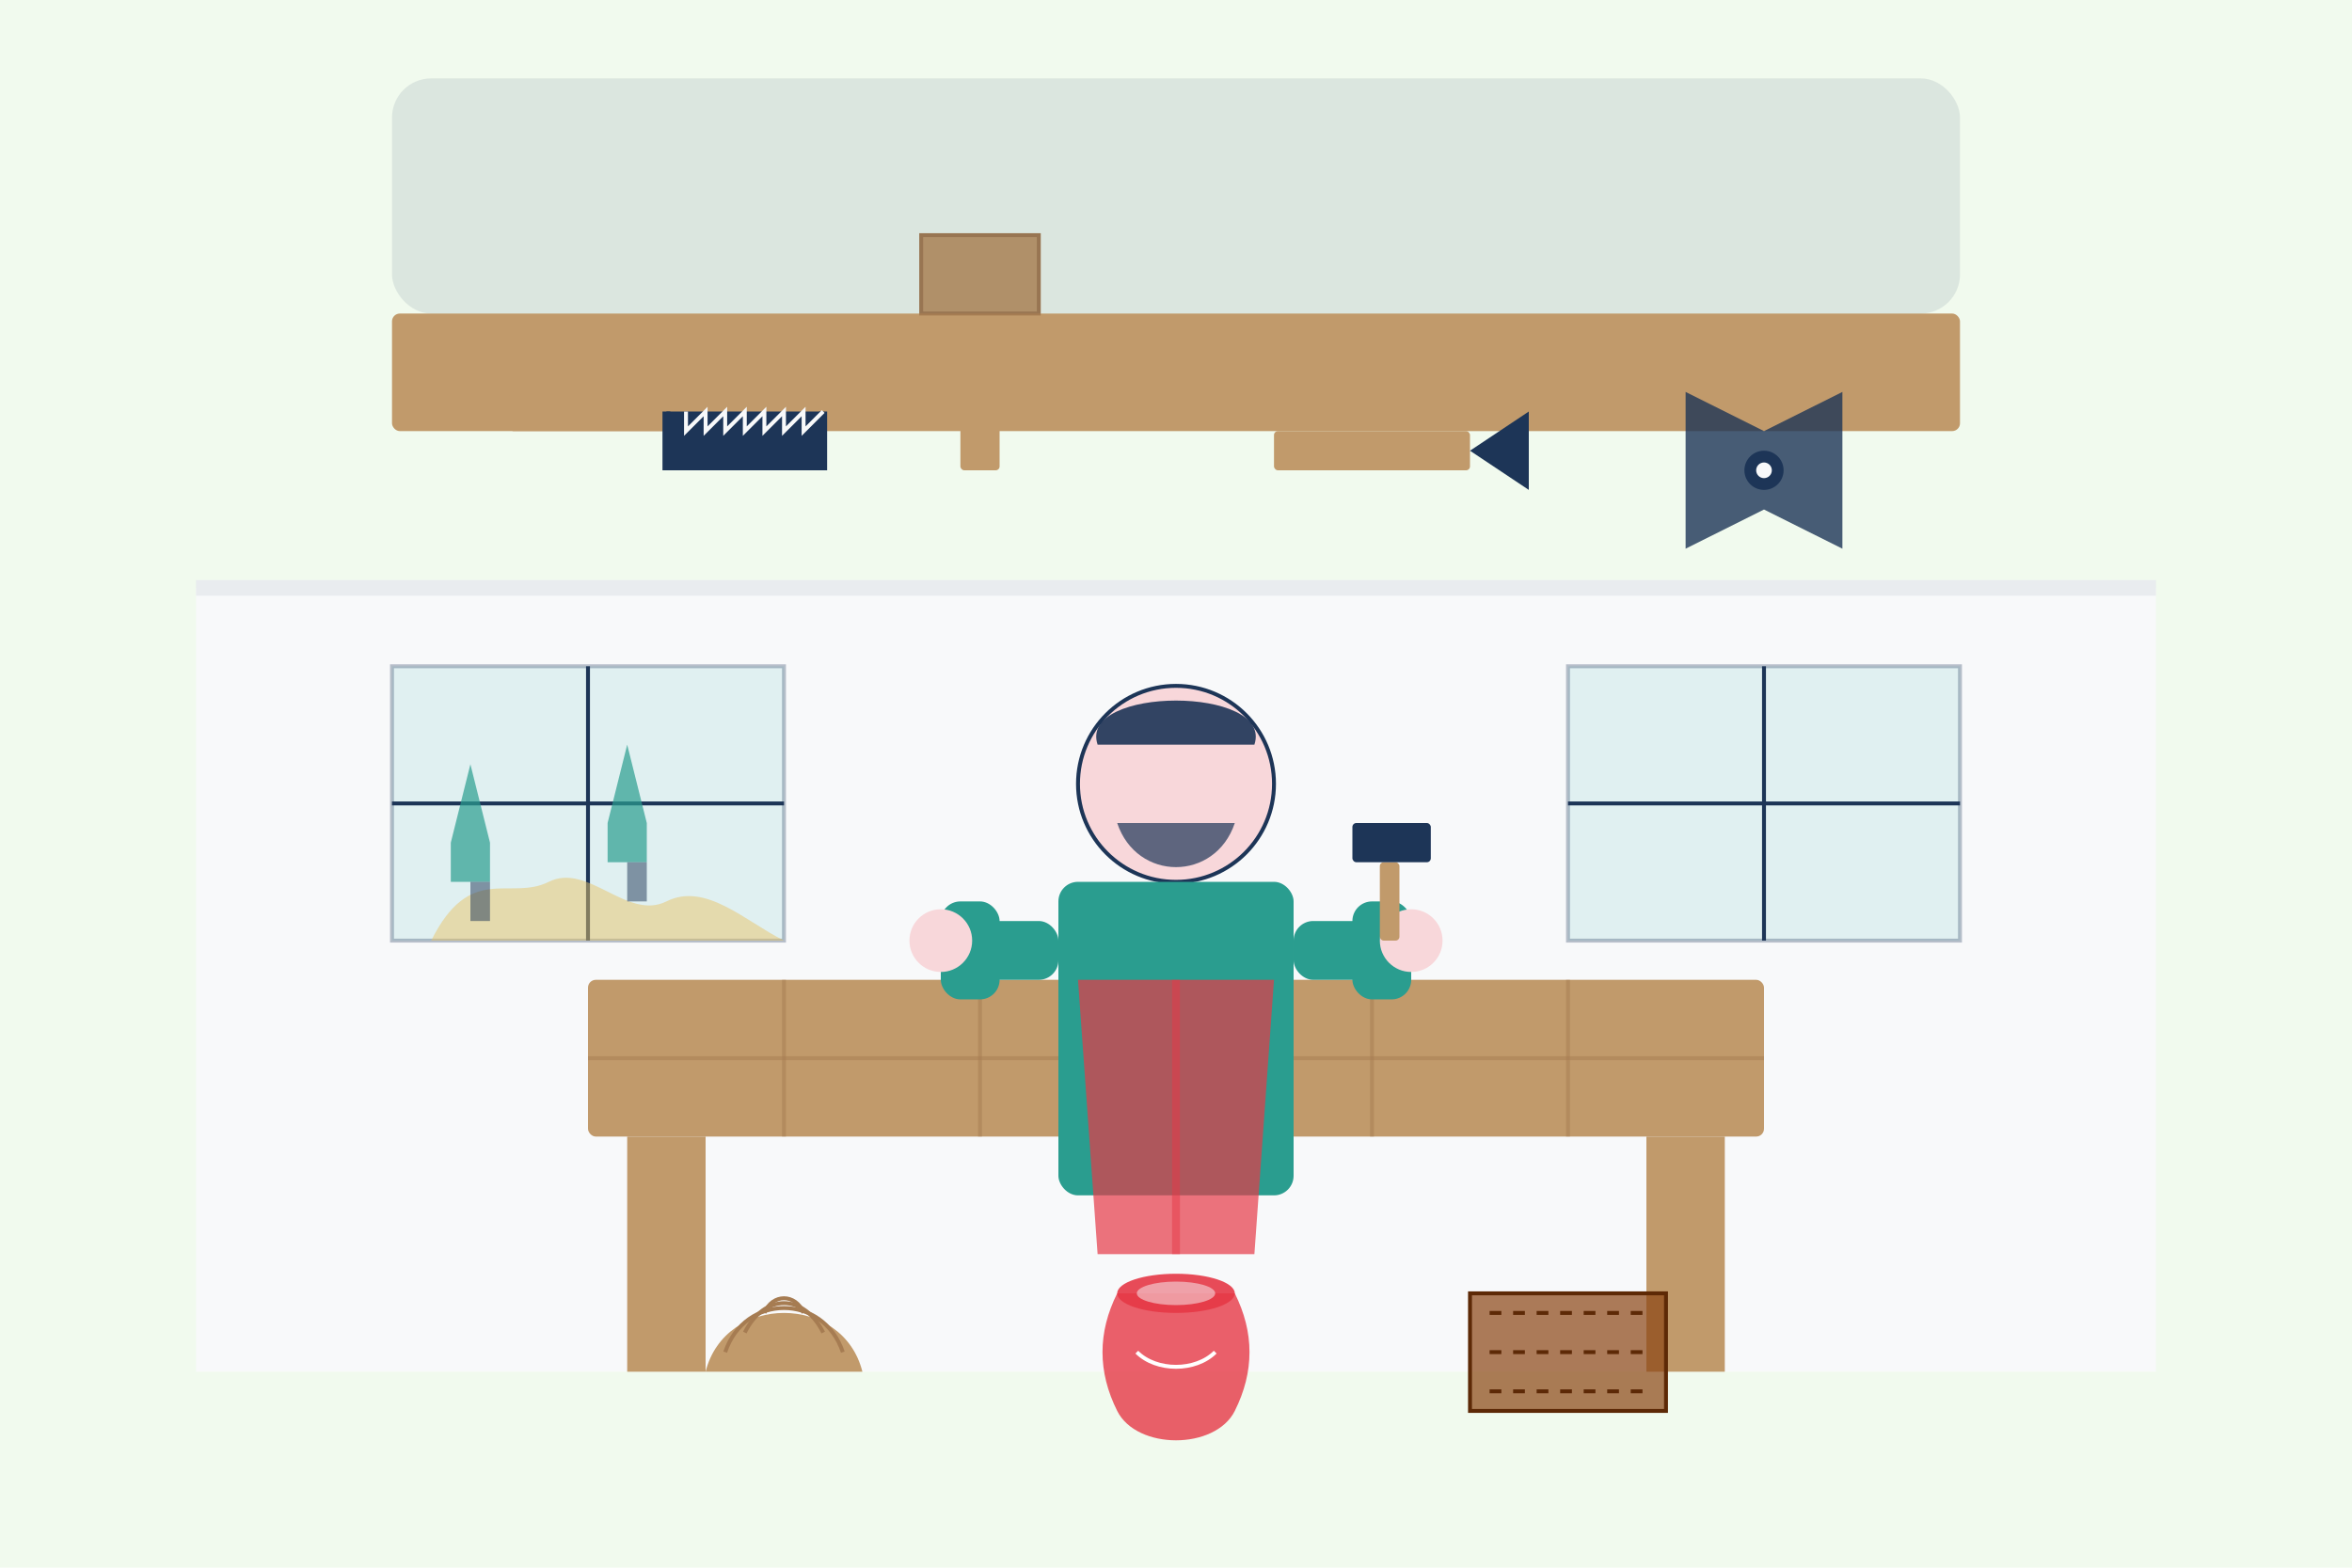<svg xmlns="http://www.w3.org/2000/svg" width="600" height="400" viewBox="0 0 600 400">
  <style>
    .primary { fill: #e63946; }
    .secondary { fill: #2a9d8f; }
    .dark { fill: #1d3557; }
    .accent { fill: #e9c46a; }
    .light { fill: #f1faee; }
    .wood { fill: #c19a6b; }
  </style>
  
  <!-- Background -->
  <rect width="600" height="400" class="light" />
  
  <!-- Traditional workshop setting -->
  <rect x="50" y="150" width="500" height="200" fill="#f8f9fa" />
  <line x1="50" y1="150" x2="550" y2="150" stroke="#e9ecef" stroke-width="4" />
  
  <!-- Traditional Italian workshop elements -->
  <!-- Central workbench -->
  <rect x="150" y="250" width="300" height="40" class="wood" rx="2" />
  <rect x="160" y="290" width="20" height="60" class="wood" />
  <rect x="420" y="290" width="20" height="60" class="wood" />
  
  <!-- Wood grain on bench -->
  <line x1="150" y1="270" x2="450" y2="270" stroke="#a67c52" stroke-width="1" opacity="0.5" />
  <line x1="200" y1="250" x2="200" y2="290" stroke="#a67c52" stroke-width="1" opacity="0.5" />
  <line x1="250" y1="250" x2="250" y2="290" stroke="#a67c52" stroke-width="1" opacity="0.5" />
  <line x1="300" y1="250" x2="300" y2="290" stroke="#a67c52" stroke-width="1" opacity="0.5" />
  <line x1="350" y1="250" x2="350" y2="290" stroke="#a67c52" stroke-width="1" opacity="0.5" />
  <line x1="400" y1="250" x2="400" y2="290" stroke="#a67c52" stroke-width="1" opacity="0.5" />
  
  <!-- Italian craftsman figure -->
  <g transform="translate(300, 200)">
    <!-- Head -->
    <circle cx="0" cy="0" r="25" fill="#f8d7da" stroke="#1d3557" stroke-width="1" />
    <!-- Beard -->
    <path d="M-15,10 C-10,25 10,25 15,10" class="dark" opacity="0.7" />
    <!-- Hair -->
    <path d="M-20,-10 C-25,-25 25,-25 20,-10" class="dark" opacity="0.9" />
    <!-- Body -->
    <rect x="-30" y="25" width="60" height="80" rx="5" class="secondary" />
    <!-- Arms -->
    <rect x="-50" y="35" width="20" height="15" rx="5" class="secondary" />
    <rect x="30" y="35" width="20" height="15" rx="5" class="secondary" />
    <rect x="-60" y="30" width="15" height="25" rx="5" class="secondary" />
    <rect x="45" y="30" width="15" height="25" rx="5" class="secondary" />
    <!-- Hands -->
    <circle cx="-60" cy="40" r="8" fill="#f8d7da" />
    <circle cx="60" cy="40" r="8" fill="#f8d7da" />
    <!-- Tool in hand (hammer) -->
    <rect x="52" y="20" width="5" height="20" class="wood" rx="1" />
    <rect x="45" y="10" width="20" height="10" class="dark" rx="1" />
    <!-- Apron -->
    <path d="M-25,50 L25,50 L20,120 L-20,120 Z" class="primary" opacity="0.7" />
    <line x1="0" y1="50" x2="0" y2="120" stroke="#e63946" stroke-width="2" opacity="0.5" />
  </g>
  
  <!-- Traditional tools on wall -->
  <g transform="translate(0, 0)">
    <!-- Tool hanging board -->
    <rect x="100" y="80" width="400" height="30" class="wood" rx="2" />
    
    <!-- Various traditional tools -->
    <!-- Old-style saw -->
    <g transform="translate(150, 120)">
      <rect x="-20" y="-20" width="40" height="10" class="wood" rx="1" />
      <path d="M20,-15 L60,-15 L60,0 L20,0 Z" class="dark" />
      <path d="M20,-15 L20,0" fill="none" stroke="#1d3557" stroke-width="2" />
      <path d="M60,-15 L60,0" fill="none" stroke="#1d3557" stroke-width="2" />
      <path d="M25,-15 L25,-10 L30,-15 L30,-10 L35,-15 L35,-10 L40,-15 L40,-10 L45,-15 L45,-10 L50,-15 L50,-10 L55,-15 L55,-10 L60,-15" fill="none" stroke="#f8f9fa" stroke-width="1" />
    </g>
    
    <!-- Traditional mallet -->
    <g transform="translate(250, 120)">
      <rect x="-5" y="-40" width="10" height="40" class="wood" rx="1" />
      <path d="M-15,-40 L15,-40 L15,-60 L-15,-60 Z" class="wood" />
      <path d="M-15,-40 L15,-40 L15,-60 L-15,-60 Z" fill="none" stroke="#a67c52" stroke-width="1" />
    </g>
    
    <!-- Traditional chisel -->
    <g transform="translate(350, 120)">
      <rect x="-25" y="-10" width="50" height="10" class="wood" rx="1" />
      <path d="M25,-5 L40,-15 L40,5 Z" class="dark" />
    </g>
    
    <!-- Traditional pliers -->
    <g transform="translate(450, 120)">
      <path d="M-20,-20 L0,-10 L0,10 L-20,20 Z" class="dark" opacity="0.8" />
      <path d="M20,-20 L0,-10 L0,10 L20,20 Z" class="dark" opacity="0.8" />
      <circle cx="0" cy="0" r="5" class="dark" />
      <circle cx="0" cy="0" r="2" fill="#f8f9fa" />
    </g>
  </g>
  
  <!-- Traditional crafted items in progress -->
  <!-- Wooden sculpture -->
  <g transform="translate(200, 330)">
    <path d="M-20,20 C-15,0 15,0 20,20" class="wood" />
    <path d="M-15,15 C-10,0 10,0 15,15" fill="none" stroke="#a67c52" stroke-width="1" />
    <path d="M-10,10 C-5,0 5,0 10,10" fill="none" stroke="#a67c52" stroke-width="1" />
    <path d="M-5,5 C-3,0 3,0 5,5" fill="none" stroke="#a67c52" stroke-width="1" />
  </g>
  
  <!-- Traditional ceramic vase -->
  <g transform="translate(300, 330)">
    <path d="M-15,0 C-20,10 -20,20 -15,30 C-10,40 10,40 15,30 C20,20 20,10 15,0 Z" class="primary" opacity="0.8" />
    <ellipse cx="0" cy="0" rx="15" ry="5" class="primary" opacity="0.9" />
    <ellipse cx="0" cy="0" rx="10" ry="3" fill="#f8f9fa" opacity="0.5" />
    <!-- Decorative pattern -->
    <path d="M-10,15 C-5,20 5,20 10,15" fill="none" stroke="#ffffff" stroke-width="1" />
  </g>
  
  <!-- Traditional leather work -->
  <g transform="translate(400, 330)">
    <path d="M-25,0 L25,0 L25,30 L-25,30 Z" fill="#8B4513" opacity="0.7" />
    <path d="M-25,0 L25,0 L25,30 L-25,30 Z" fill="none" stroke="#5D2906" stroke-width="1" />
    <path d="M-20,5 L20,5 M-20,15 L20,15 M-20,25 L20,25" fill="none" stroke="#5D2906" stroke-width="1" stroke-dasharray="3,3" />
  </g>
  
  <!-- Window with Italian landscape view -->
  <rect x="100" y="170" width="100" height="70" fill="#a8dadc" opacity="0.3" stroke="#1d3557" stroke-width="1" />
  <line x1="150" y1="170" x2="150" y2="240" stroke="#1d3557" stroke-width="1" />
  <line x1="100" y1="205" x2="200" y2="205" stroke="#1d3557" stroke-width="1" />
  
  <!-- Simplified Italian landscape in window -->
  <g transform="translate(150, 205)">
    <!-- Hills -->
    <path d="M-40,35 C-30,15 -20,25 -10,20 C0,15 10,30 20,25 C30,20 40,30 50,35" class="accent" opacity="0.5" />
    <!-- Cypress trees -->
    <path d="M-30,20 L-25,20 L-25,10 L-30,-10 L-35,10 L-35,20 Z" class="secondary" opacity="0.7" />
    <path d="M10,15 L15,15 L15,5 L10,-15 L5,5 L5,15 Z" class="secondary" opacity="0.7" />
    <rect x="-30" y="20" width="5" height="10" class="dark" opacity="0.5" />
    <rect x="10" y="15" width="5" height="10" class="dark" opacity="0.5" />
  </g>
  
  <!-- Another window -->
  <rect x="400" y="170" width="100" height="70" fill="#a8dadc" opacity="0.3" stroke="#1d3557" stroke-width="1" />
  <line x1="450" y1="170" x2="450" y2="240" stroke="#1d3557" stroke-width="1" />
  <line x1="400" y1="205" x2="500" y2="205" stroke="#1d3557" stroke-width="1" />
  
  <!-- Title text for the image -->
  <g transform="translate(300, 50)">
    <rect x="-200" y="-30" width="400" height="60" class="dark" opacity="0.1" rx="10" />
    <!-- Text would be added via HTML, this is just the background -->
  </g>
</svg>